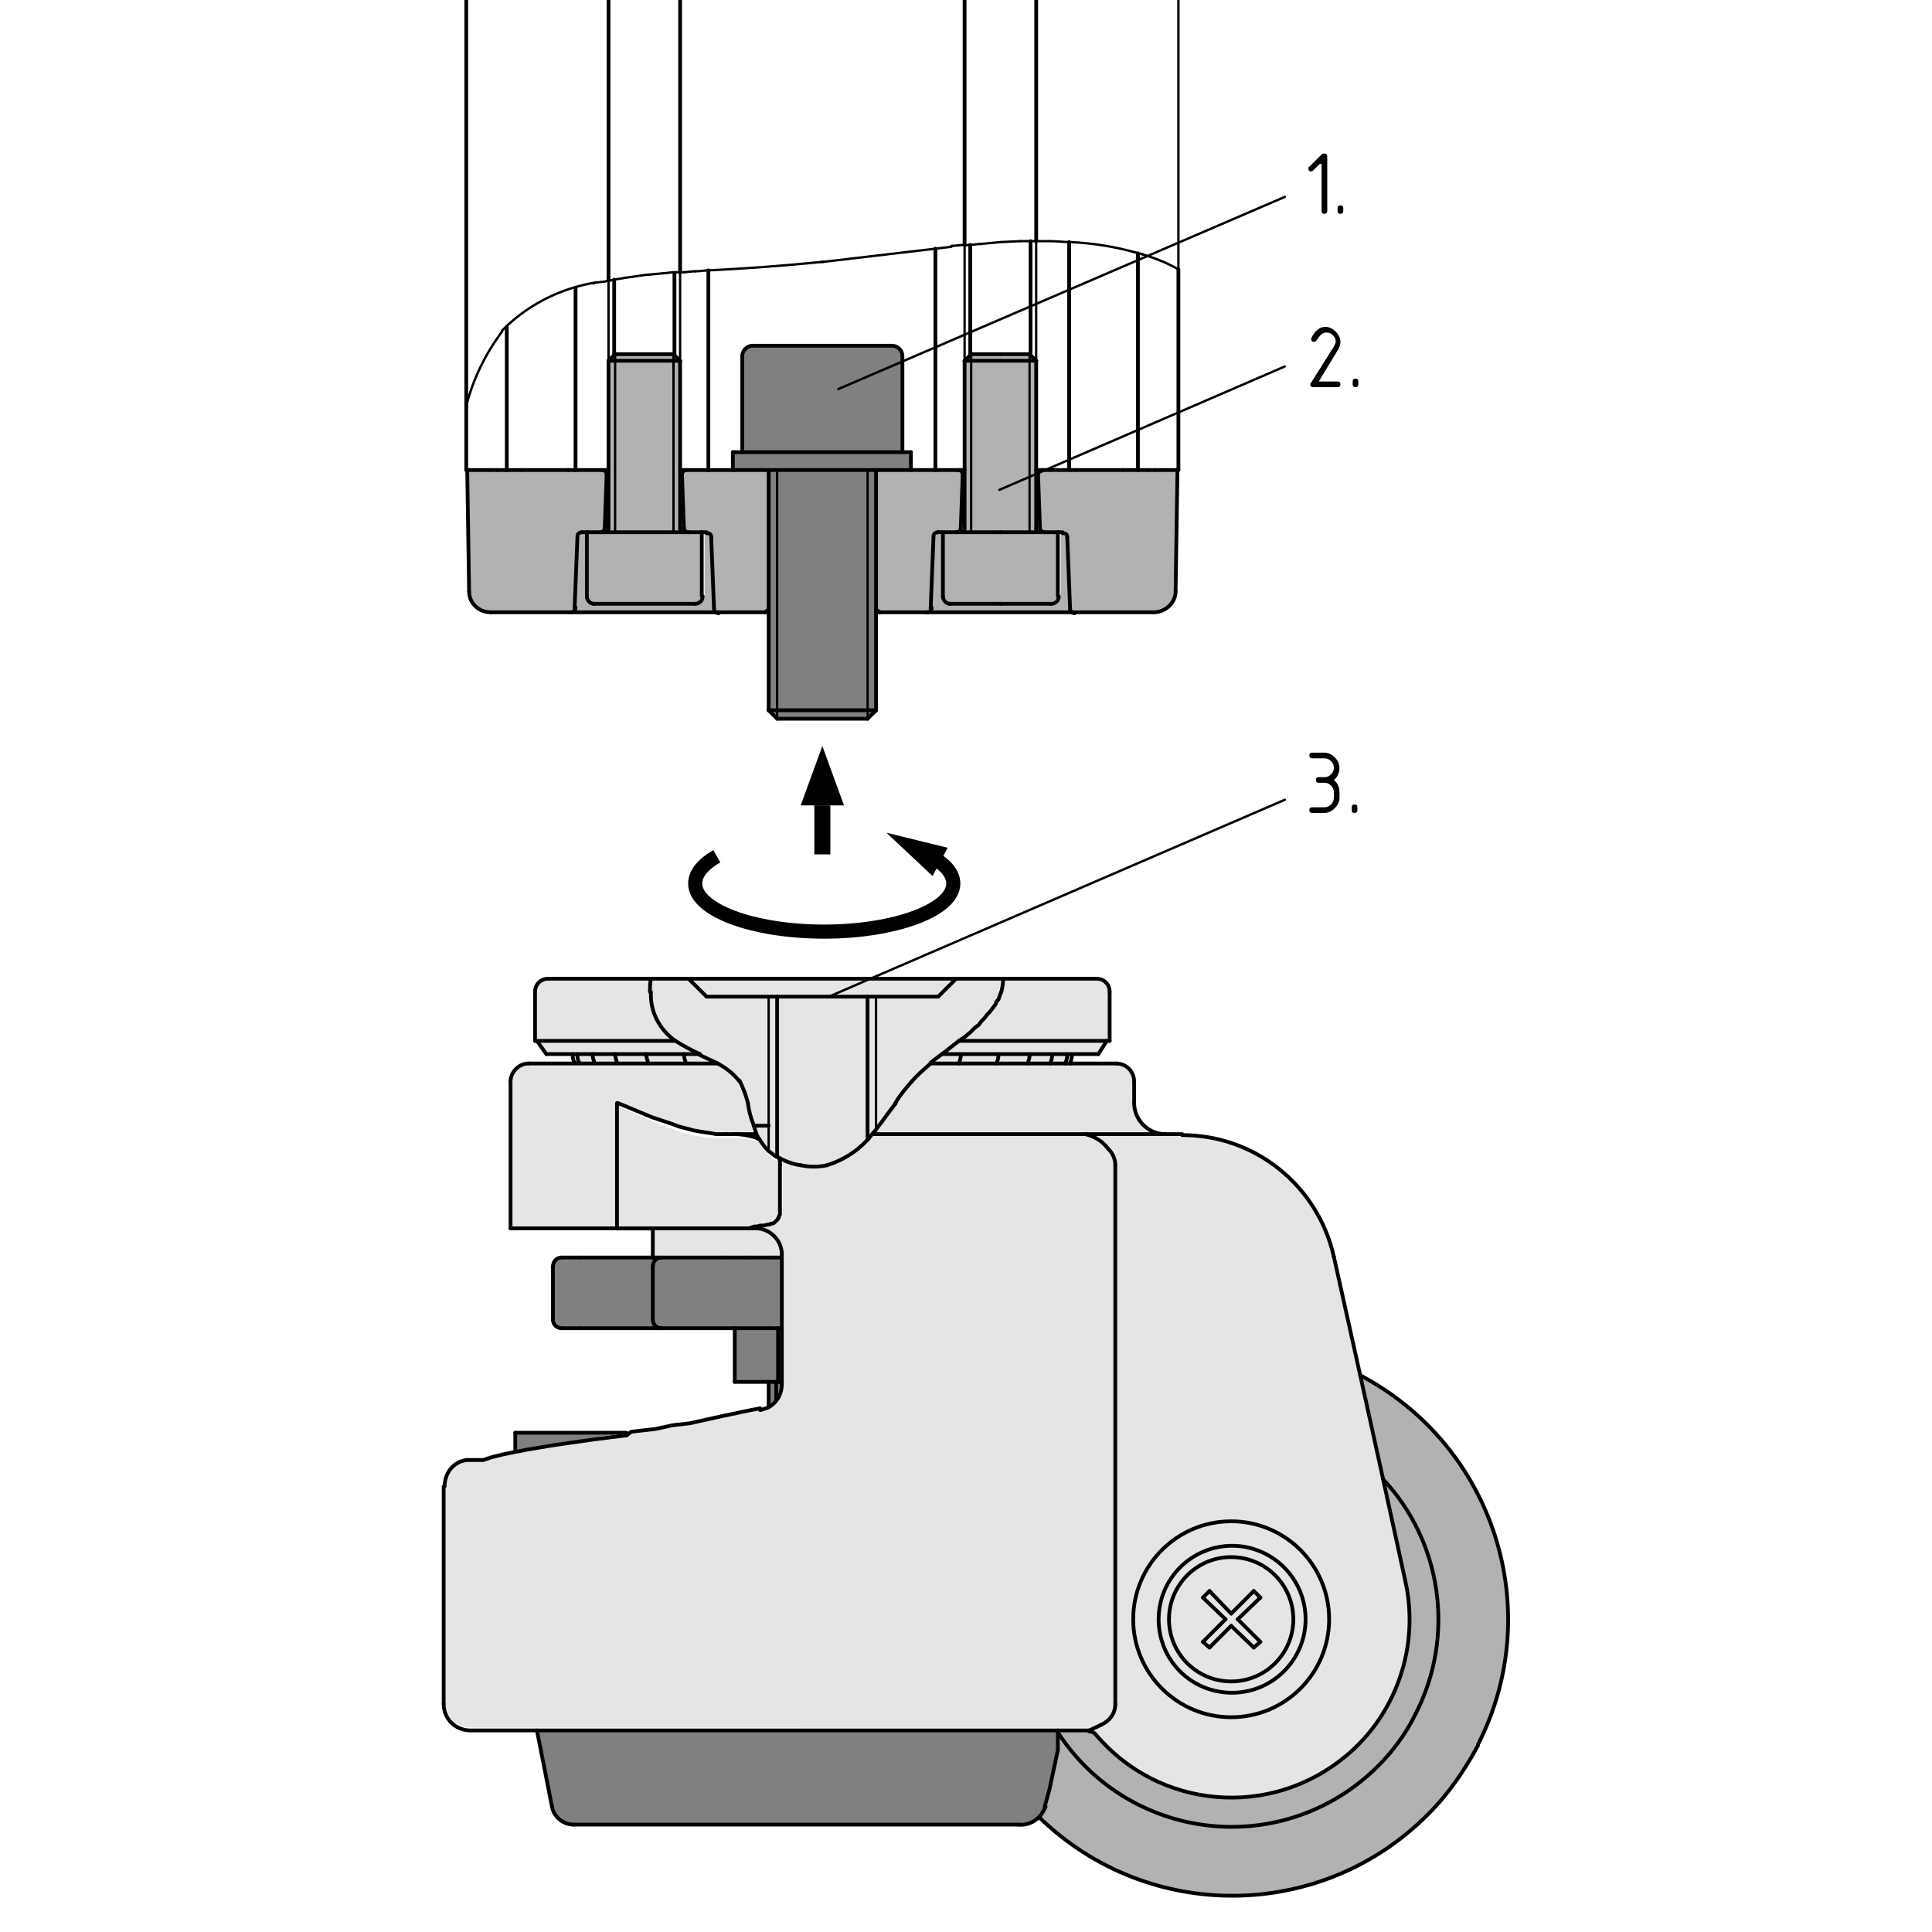 <?xml version="1.0" encoding="utf-8"?>
<!-- Generator: Adobe Illustrator 21.1.0, SVG Export Plug-In . SVG Version: 6.00 Build 0)  -->
<svg version="1.1" xmlns="http://www.w3.org/2000/svg" xmlns:xlink="http://www.w3.org/1999/xlink" x="0px" y="0px"
	 viewBox="0 0 205.1 205.1" style="enable-background:new 0 0 205.1 205.1;" xml:space="preserve">
<style type="text/css">
	.st0{fill:#B2B2B2;}
	.st1{fill:#808080;}
	.st2{fill:none;stroke:#000000;stroke-width:0.25;stroke-linecap:round;stroke-linejoin:round;stroke-miterlimit:10;}
	.st3{fill:none;stroke:#000000;stroke-width:0.4;stroke-linecap:round;stroke-linejoin:round;stroke-miterlimit:10;}
	.st4{fill:#E5E5E5;}
	.st5{display:none;}
	
		.st6{display:inline;fill-rule:evenodd;clip-rule:evenodd;fill:url(#SVGID_1_);stroke:#000000;stroke-width:0.4;stroke-linecap:round;stroke-miterlimit:10;}
	
		.st7{display:inline;fill-rule:evenodd;clip-rule:evenodd;fill:url(#SVGID_2_);stroke:#000000;stroke-width:0.4;stroke-linecap:round;stroke-miterlimit:10;}
	
		.st8{display:inline;fill-rule:evenodd;clip-rule:evenodd;fill:url(#SVGID_3_);stroke:#000000;stroke-width:0.4;stroke-linecap:round;stroke-miterlimit:10;}
	
		.st9{display:inline;fill-rule:evenodd;clip-rule:evenodd;fill:#FFFFFF;stroke:#000000;stroke-width:0.4;stroke-linecap:round;stroke-miterlimit:10;}
	.st10{fill:none;stroke:#000000;stroke-width:1.5;stroke-linejoin:round;}
	.st11{fill:none;stroke:#000000;stroke-width:1.7;}
</style>
<g id="_x30_">
	<g id="dünnen_Linien">
	</g>
	<g id="LINE_253_">
		<g id="XMLID_2_">
			<g>
				<path class="st0" d="M125,49.9l-0.2,12.9c0,1.2-1,2.2-2.3,2.2H114c-0.3,0-0.5-0.2-0.5-0.5l-0.3-7.6c0-0.3-0.2-0.4-0.5-0.4h-0.5
					h-1.4c-0.3,0-0.5-0.2-0.5-0.5l-0.2-5.7v0c0-0.3,0.2-0.5,0.5-0.5h2.3h0.5h0.8h4.9h1.7h0.9h0.8H125z"/>
				<path class="st0" d="M114,65H98.4c0.3,0,0.5-0.2,0.5-0.5l0.3-7.6c0-0.3,0.2-0.4,0.5-0.4h0.5v6.8c0,0.4,0.3,0.8,0.8,0.8h5.4h5.4
					c0.4,0,0.8-0.3,0.8-0.8v-6.8h0.5c0.3,0,0.5,0.2,0.5,0.4l0.3,7.6C113.6,64.8,113.8,65,114,65z"/>
				<path class="st0" d="M112.3,56.5v6.8c0,0.4-0.3,0.8-0.8,0.8h-5.4h-5.4c-0.4,0-0.8-0.3-0.8-0.8v-6.8h1.4h0.5h1h3.1h3.1h1h0.5
					H112.3z"/>
				<path class="st0" d="M110.4,56.5h-1V38.3h0.7v11.6v6.2C110,56.3,110.1,56.5,110.4,56.5z"/>
				<polygon class="st0" points="110,38.3 109.3,38.3 109.3,37.6 109.4,37.7 109.4,37.7 109.9,38.2 				"/>
				<polygon class="st0" points="109.3,38.3 109.3,56.5 106.2,56.5 103.1,56.5 103.1,56.5 103.1,38.3 106.2,38.3 				"/>
				<polygon class="st0" points="109.3,37.6 109.3,38.3 106.2,38.3 103.1,38.3 103.1,37.6 106.2,37.6 				"/>
				<path class="st0" d="M103.1,56.5L103.1,56.5l-1,0.1c0.2,0,0.4-0.2,0.4-0.4v-6.2V38.3h0.7V56.5z"/>
				<polygon class="st0" points="103.1,37.6 103.1,38.3 102.4,38.3 103,37.7 103,37.7 				"/>
				<path class="st0" d="M102.2,50.4L102,56c0,0.3-0.2,0.5-0.5,0.5h-1.4h-0.5c-0.3,0-0.5,0.2-0.5,0.4l-0.3,7.6
					c0,0.3-0.2,0.5-0.5,0.5h-4.9L93,64.7V49.9h3.8h2.6h2.3h0C102,49.9,102.2,50.1,102.2,50.4z"/>
				<polygon class="st1" points="96.7,48 96.7,49.9 93,49.9 92.1,49.9 82.5,49.9 81.6,49.9 77.9,49.9 77.8,49.9 77.8,48 77.9,48 
					78.8,48 95.8,48 				"/>
				<path class="st1" d="M95.8,37.8V48h-17V37.8c0-0.6,0.5-1.1,1.1-1.1h14.7C95.3,36.7,95.8,37.2,95.8,37.8z"/>
				<polygon class="st1" points="93,65 93,75.4 92.1,75.4 92.1,49.9 93,49.9 93,64.7 				"/>
				<polygon class="st1" points="93,75.4 92.1,76.3 92.1,75.4 				"/>
				<rect x="82.5" y="75.4" class="st1" width="9.5" height="0.9"/>
				<rect x="82.5" y="49.9" class="st1" width="9.5" height="25.5"/>
				<polygon class="st1" points="82.5,75.4 82.5,76.3 81.6,75.4 				"/>
				<polygon class="st1" points="82.5,49.9 82.5,75.4 81.6,75.4 81.6,65 81.6,64.7 81.6,49.9 				"/>
				<path class="st0" d="M81.6,49.9v14.8L81.2,65h-4.9c-0.3,0-0.5-0.2-0.5-0.5L75.5,57c0-0.3-0.2-0.4-0.5-0.4h-0.5h-1.4
					c-0.3,0-0.5-0.2-0.5-0.5l-0.2-5.7v0c0-0.3,0.2-0.5,0.5-0.5h2.3h2.6h0H81.6z"/>
				<path class="st0" d="M76.2,65H60.6c0.3,0,0.5-0.2,0.5-0.5l0.3-7.6c0-0.3,0.2-0.4,0.5-0.4h0.5v6.8c0,0.4,0.3,0.8,0.8,0.8h10.8
					c0.4,0,0.8-0.3,0.8-0.8v-6.8H75c0.3,0,0.5,0.2,0.5,0.4l0.3,7.6C75.8,64.8,76,65,76.2,65z"/>
				<path class="st0" d="M74.5,56.5v6.8c0,0.4-0.3,0.8-0.8,0.8H63c-0.4,0-0.8-0.3-0.8-0.8v-6.8h1.4h0.5h1h6.3h1h0.6H74.5z"/>
				<path class="st0" d="M72.6,56.5h-1v-0.1V38.3h0.7v11.6v6.2C72.2,56.3,72.3,56.5,72.6,56.5z"/>
				<polygon class="st0" points="72.2,38.3 71.5,38.3 71.5,37.6 71.6,37.7 				"/>
				<polygon class="st0" points="71.5,56.5 71.5,56.5 65.3,56.5 65.3,56.5 65.3,38.3 71.5,38.3 				"/>
				<rect x="65.3" y="37.6" class="st0" width="6.3" height="0.6"/>
				<path class="st0" d="M65.3,56.5L65.3,56.5l-1,0.1c0.2,0,0.4-0.2,0.4-0.4v-6.2V38.3h0.7V56.5z"/>
				<polygon class="st0" points="65.3,37.6 65.3,38.3 64.6,38.3 64.7,38.2 65.2,37.7 				"/>
				<path class="st0" d="M63.9,49.9c0.3,0,0.5,0.2,0.5,0.5L64.2,56c0,0.3-0.2,0.5-0.5,0.5h-1.4h-0.5c-0.3,0-0.5,0.2-0.5,0.4L61,64.6
					c0,0.3-0.2,0.5-0.5,0.5h-8.5c-1.2,0-2.2-1-2.3-2.2l-0.2-12.9H52h0.8h1h1.6h4.9h0.8h0.5H63.9L63.9,49.9z"/>
			</g>
			<g>
				<polyline class="st2" points="82.5,76.3 82.5,75.4 82.5,49.9 				"/>
				<polyline class="st2" points="92.1,76.3 92.1,75.4 92.1,49.9 				"/>
				<path class="st3" d="M73.8,64.1c0.4,0,0.8-0.3,0.8-0.8"/>
				<path class="st3" d="M62.3,63.3c0,0.4,0.3,0.8,0.8,0.8"/>
				<line class="st3" x1="74.5" y1="63.3" x2="74.5" y2="56.5"/>
				<line class="st3" x1="62.3" y1="56.5" x2="62.3" y2="63.3"/>
				<path class="st3" d="M64.2,56.5c0.2,0,0.4-0.2,0.4-0.4"/>
				<path class="st3" d="M72.2,56.1c0,0.2,0.2,0.4,0.4,0.4"/>
				<polyline class="st3" points="72.2,38.3 71.6,37.7 71.5,37.6 				"/>
				<polyline class="st3" points="65.3,37.6 65.2,37.7 64.7,38.2 64.6,38.3 				"/>
				<polyline class="st3" points="72.2,56.1 72.2,49.9 72.2,38.3 				"/>
				<polyline class="st3" points="64.6,38.3 64.6,49.9 64.6,56.1 				"/>
				<line class="st3" x1="112.3" y1="63.3" x2="112.3" y2="56.5"/>
				<line class="st3" x1="100.1" y1="56.5" x2="100.1" y2="63.3"/>
				<path class="st3" d="M111.6,64.1c0.4,0,0.8-0.3,0.8-0.8"/>
				<path class="st3" d="M100.1,63.3c0,0.4,0.3,0.8,0.8,0.8"/>
				<path class="st3" d="M102,56.5c0.2,0,0.4-0.2,0.4-0.4"/>
				<path class="st3" d="M110,56.1c0,0.2,0.2,0.4,0.4,0.4"/>
				<polyline class="st3" points="110,56.1 110,49.9 110,38.3 				"/>
				<polyline class="st3" points="102.4,38.3 102.4,49.9 102.4,56.1 				"/>
				<line class="st3" x1="109.4" y1="37.7" x2="109.3" y2="37.6"/>
				<polyline class="st3" points="110,38.3 109.9,38.2 109.4,37.7 				"/>
				<line class="st3" x1="103" y1="37.7" x2="102.4" y2="38.3"/>
				<line class="st3" x1="103.1" y1="37.6" x2="103" y2="37.7"/>
				<line class="st3" x1="96.7" y1="49.9" x2="96.7" y2="48"/>
				<line class="st3" x1="77.8" y1="48" x2="77.8" y2="49.9"/>
				<line class="st3" x1="78.8" y1="37.8" x2="78.8" y2="48"/>
				<line class="st3" x1="95.8" y1="48" x2="95.8" y2="37.8"/>
				<path class="st3" d="M79.9,36.7c-0.6,0-1.1,0.5-1.1,1.1"/>
				<path class="st3" d="M95.8,37.8c0-0.6-0.5-1.1-1.1-1.1"/>
				<polyline class="st3" points="81.6,49.9 81.6,64.7 81.6,65 81.6,75.4 				"/>
				<polyline class="st3" points="93,75.4 93,65 93,64.7 93,49.9 				"/>
				<line class="st3" x1="81.6" y1="75.4" x2="82.5" y2="76.3"/>
				<line class="st3" x1="92.1" y1="76.3" x2="93" y2="75.4"/>
				<path class="st3" d="M75.8,64.6c0,0.3,0.2,0.5,0.5,0.5"/>
				<line class="st3" x1="76.2" y1="65" x2="60.6" y2="65"/>
				<path class="st3" d="M60.6,65c0.3,0,0.5-0.2,0.5-0.5"/>
				<line class="st3" x1="61.3" y1="57" x2="61" y2="64.6"/>
				<line class="st3" x1="60.6" y1="65" x2="52.1" y2="65"/>
				<line class="st3" x1="49.8" y1="62.8" x2="49.6" y2="49.9"/>
				<line class="st3" x1="52" y1="49.9" x2="49.6" y2="49.9"/>
				<path class="st3" d="M64.4,50.4c0-0.3-0.2-0.5-0.5-0.5"/>
				<line class="st3" x1="64.4" y1="50.4" x2="64.2" y2="56"/>
				<path class="st3" d="M63.7,56.5c0.3,0,0.5-0.2,0.5-0.5"/>
				<line class="st3" x1="62.3" y1="56.5" x2="61.8" y2="56.5"/>
				<path class="st3" d="M61.8,56.5c-0.3,0-0.5,0.2-0.5,0.4"/>
				<path class="st3" d="M49.8,62.8c0,1.2,1,2.2,2.3,2.2"/>
				<path class="st3" d="M113.3,57c0-0.3-0.2-0.4-0.5-0.4"/>
				<path class="st3" d="M99.6,56.5c-0.3,0-0.5,0.2-0.5,0.4"/>
				<path class="st3" d="M110.4,56c0,0.3,0.2,0.5,0.5,0.5"/>
				<path class="st3" d="M101.5,56.5c0.3,0,0.5-0.2,0.5-0.5"/>
				<line class="st3" x1="102.2" y1="50.4" x2="102" y2="56"/>
				<line class="st3" x1="110.4" y1="56" x2="110.2" y2="50.4"/>
				<path class="st3" d="M110.7,49.9c-0.3,0-0.5,0.2-0.5,0.5v0"/>
				<path class="st3" d="M102.2,50.4c0-0.3-0.2-0.5-0.5-0.5"/>
				<path class="st3" d="M113.6,64.6c0,0.3,0.2,0.5,0.5,0.5"/>
				<path class="st3" d="M98.4,65c0.3,0,0.5-0.2,0.5-0.5"/>
				<line class="st3" x1="114" y1="65" x2="98.4" y2="65"/>
				<line class="st3" x1="100.1" y1="56.5" x2="99.6" y2="56.5"/>
				<line class="st3" x1="99.1" y1="57" x2="98.8" y2="64.6"/>
				<line class="st3" x1="93" y1="64.7" x2="93.4" y2="65"/>
				<line class="st3" x1="99.3" y1="49.9" x2="96.7" y2="49.9"/>
				<line class="st3" x1="98.4" y1="65" x2="93.4" y2="65"/>
				<line class="st3" x1="112.8" y1="56.5" x2="112.3" y2="56.5"/>
				<line class="st3" x1="113.6" y1="64.6" x2="113.3" y2="57"/>
				<line class="st3" x1="125" y1="49.9" x2="122.6" y2="49.9"/>
				<line class="st3" x1="125" y1="49.9" x2="124.8" y2="62.8"/>
				<line class="st3" x1="122.5" y1="65" x2="114" y2="65"/>
				<path class="st3" d="M122.5,65c1.2,0,2.3-1,2.3-2.2"/>
				<path class="st3" d="M72.9,49.9c-0.3,0-0.5,0.2-0.5,0.5v0"/>
				<line class="st3" x1="81.2" y1="65" x2="81.6" y2="64.7"/>
				<line class="st3" x1="81.2" y1="65" x2="81.6" y2="65"/>
				<line class="st3" x1="93" y1="65" x2="93.4" y2="65"/>
				<path class="st3" d="M75.5,57c0-0.3-0.2-0.4-0.5-0.4"/>
				<line class="st3" x1="75" y1="56.5" x2="74.5" y2="56.5"/>
				<path class="st3" d="M72.6,56c0,0.3,0.2,0.5,0.5,0.5"/>
				<line class="st3" x1="72.6" y1="56" x2="72.4" y2="50.4"/>
				<line class="st3" x1="75.8" y1="64.6" x2="75.5" y2="57"/>
				<line class="st3" x1="77.8" y1="49.9" x2="75.2" y2="49.9"/>
				<line class="st3" x1="81.2" y1="65" x2="76.2" y2="65"/>
				<line class="st3" x1="121.3" y1="-90.1" x2="111.4" y2="-90.1"/>
				<path class="st2" d="M121.3,27c-0.1,0-0.3-0.1-0.4-0.1c-2.4-0.7-4.9-1.1-7.3-1.2c-0.7,0-1.4-0.1-2.1-0.1"/>
				<line class="st3" x1="53.3" y1="-90.1" x2="63.2" y2="-90.1"/>
				<path class="st2" d="M63.2,30c-0.7,0.1-1.5,0.3-2.2,0.5c-2.7,0.8-5.2,2.2-7.3,4.2c-0.1,0.1-0.3,0.3-0.4,0.4"/>
				<line class="st3" x1="73.6" y1="-90.1" x2="87.2" y2="-90.1"/>
				<path class="st2" d="M73.8,28.8c0.5,0,1-0.1,1.5-0.1c4-0.2,8-0.5,12-0.9"/>
				<line class="st3" x1="101" y1="-90.1" x2="87.4" y2="-90.1"/>
				<polyline class="st2" points="87.4,27.8 90.8,27.4 94.2,27 97.6,26.6 99.3,26.4 101,26.2 				"/>
				<line class="st3" x1="121.3" y1="-90.1" x2="125.1" y2="-90.1"/>
				<line class="st2" x1="125.1" y1="28.6" x2="125.1" y2="-90.1"/>
				<path class="st2" d="M125.1,28.6c-1.2-0.7-2.5-1.2-3.8-1.6"/>
				<line class="st3" x1="49.5" y1="43.1" x2="49.5" y2="-90.1"/>
				<line class="st3" x1="49.5" y1="-90.1" x2="53.3" y2="-90.1"/>
				<path class="st2" d="M53.3,35.2c-1.8,2.4-3.1,5.1-3.8,7.9"/>
				<line class="st3" x1="121.3" y1="-90.1" x2="121.3" y2="-90.1"/>
				<line class="st2" x1="121.3" y1="27" x2="121.3" y2="27"/>
				<line class="st3" x1="53.3" y1="-90.1" x2="53.3" y2="-90.1"/>
				<line class="st2" x1="53.3" y1="35.2" x2="53.3" y2="35.2"/>
				<line class="st3" x1="87.2" y1="-90.1" x2="87.4" y2="-90.1"/>
				<line class="st2" x1="87.4" y1="27.8" x2="87.2" y2="27.8"/>
				<line class="st3" x1="64.6" y1="29.8" x2="64.6" y2="-90.1"/>
				<line class="st3" x1="63.2" y1="-90.1" x2="64.6" y2="-90.1"/>
				<path class="st2" d="M64.6,29.8c-0.2,0-0.3,0.1-0.5,0.1"/>
				<line class="st3" x1="110" y1="25.6" x2="110" y2="-90.1"/>
				<line class="st3" x1="111.4" y1="-90.1" x2="110" y2="-90.1"/>
				<path class="st2" d="M111.4,25.6c-0.5,0-0.9,0-1.4,0"/>
				<line class="st3" x1="102.4" y1="26" x2="102.4" y2="-90.1"/>
				<line class="st3" x1="102.4" y1="-90.1" x2="101" y2="-90.1"/>
				<path class="st2" d="M102.4,26c-0.5,0-0.9,0.1-1.4,0.1"/>
				<line class="st3" x1="72.2" y1="28.9" x2="72.2" y2="-90.1"/>
				<line class="st3" x1="72.2" y1="-90.1" x2="73.6" y2="-90.1"/>
				<path class="st2" d="M72.7,28.9c-0.2,0-0.4,0-0.6,0"/>
				<polyline class="st2" points="73.8,28.8 73.6,28.8 72.7,28.9 				"/>
				<polyline class="st2" points="64.1,29.9 63.2,30 63,30.1 				"/>
				<line class="st3" x1="64.6" y1="-90.1" x2="66.3" y2="-90.1"/>
				<path class="st2" d="M66.3,29.5c-0.4,0.1-0.8,0.1-1.1,0.2c-0.2,0-0.4,0.1-0.6,0.1c0,0,0,0-0.1,0"/>
				<line class="st2" x1="64.1" y1="29.9" x2="64.1" y2="29.9"/>
				<line class="st3" x1="104.1" y1="-90.1" x2="102.4" y2="-90.1"/>
				<path class="st2" d="M104.1,25.9c-0.4,0-0.8,0.1-1.1,0.1c-0.2,0-0.4,0-0.6,0.1"/>
				<line class="st3" x1="70.5" y1="-90.1" x2="72.2" y2="-90.1"/>
				<path class="st2" d="M72.2,28.9c-0.2,0-0.4,0-0.6,0c-0.4,0-0.8,0.1-1.1,0.1"/>
				<line class="st3" x1="110" y1="-90.1" x2="108.3" y2="-90.1"/>
				<path class="st2" d="M110,25.6c-0.2,0-0.4,0-0.6,0c-0.4,0-0.8,0-1.1,0"/>
				<line class="st3" x1="66.3" y1="-90.1" x2="70.5" y2="-90.1"/>
				<polyline class="st2" points="70.5,29 68.4,29.2 66.3,29.5 				"/>
				<line class="st3" x1="108.3" y1="-90.1" x2="104.1" y2="-90.1"/>
				<polyline class="st2" points="104.1,25.9 106.2,25.7 108.3,25.6 				"/>
				<polyline class="st3" points="109.4,37.7 109.4,37.7 109.4,25.6 				"/>
				<polyline class="st3" points="103,26 103,37.7 103,37.7 				"/>
				<line class="st3" x1="71.6" y1="37.7" x2="71.6" y2="29"/>
				<line class="st3" x1="65.2" y1="29.7" x2="65.2" y2="37.7"/>
				<polyline class="st3" points="102.4,49.9 101.7,49.9 101.7,49.9 99.3,49.9 				"/>
				<polyline class="st3" points="99.3,49.9 99.3,26.4 99.3,26.4 				"/>
				<polyline class="st3" points="113.5,49.9 113,49.9 110.7,49.9 110,49.9 				"/>
				<line class="st3" x1="113.5" y1="49.9" x2="113.5" y2="25.7"/>
				<polyline class="st3" points="64.6,49.9 63.9,49.9 63.9,49.9 61.6,49.9 61.1,49.9 				"/>
				<line class="st3" x1="61.1" y1="49.9" x2="61.1" y2="30.6"/>
				<polyline class="st3" points="75.2,49.9 72.9,49.9 72.2,49.9 				"/>
				<polyline class="st3" points="75.2,28.7 75.2,28.7 75.2,49.9 				"/>
				<line class="st3" x1="61.1" y1="49.9" x2="60.3" y2="49.9"/>
				<line class="st3" x1="113.5" y1="49.9" x2="114.3" y2="49.9"/>
				<line class="st3" x1="52.8" y1="49.9" x2="52" y2="49.9"/>
				<line class="st3" x1="120.8" y1="49.9" x2="120.8" y2="26.9"/>
				<line class="st3" x1="120.8" y1="49.9" x2="121.8" y2="49.9"/>
				<line class="st3" x1="121.8" y1="49.9" x2="122.6" y2="49.9"/>
				<polyline class="st3" points="53.8,49.9 53.8,34.7 53.8,34.7 				"/>
				<line class="st3" x1="53.8" y1="49.9" x2="52.8" y2="49.9"/>
				<line class="st3" x1="60.3" y1="49.9" x2="55.4" y2="49.9"/>
				<line class="st3" x1="114.3" y1="49.9" x2="119.2" y2="49.9"/>
				<line class="st3" x1="49.6" y1="49.9" x2="49.5" y2="49.9"/>
				<line class="st3" x1="125" y1="49.9" x2="125.1" y2="49.9"/>
				<line class="st3" x1="55.4" y1="49.9" x2="53.8" y2="49.9"/>
				<line class="st3" x1="119.2" y1="49.9" x2="120.8" y2="49.9"/>
				<line class="st3" x1="125.1" y1="49.9" x2="125.1" y2="28.6"/>
				<line class="st3" x1="49.5" y1="49.9" x2="49.5" y2="43.1"/>
				<line class="st3" x1="73.8" y1="64.1" x2="63" y2="64.1"/>
				<polyline class="st3" points="74.5,56.5 73.1,56.5 72.6,56.5 71.5,56.5 65.3,56.5 64.2,56.5 63.7,56.5 62.3,56.5 				"/>
				<line class="st3" x1="71.5" y1="37.6" x2="65.3" y2="37.6"/>
				<polyline class="st3" points="72.2,38.3 71.5,38.3 65.3,38.3 64.6,38.3 				"/>
				<polyline class="st3" points="106.2,56.5 103.1,56.5 102,56.5 101.5,56.5 100.1,56.5 				"/>
				<polyline class="st3" points="112.3,56.5 110.9,56.5 110.4,56.5 109.3,56.5 106.2,56.5 				"/>
				<line class="st3" x1="106.2" y1="64.1" x2="100.8" y2="64.1"/>
				<line class="st3" x1="111.6" y1="64.1" x2="106.2" y2="64.1"/>
				<polyline class="st3" points="106.2,38.3 103.1,38.3 102.4,38.3 				"/>
				<polyline class="st3" points="110,38.3 109.3,38.3 106.2,38.3 				"/>
				<line class="st3" x1="106.2" y1="37.6" x2="103.1" y2="37.6"/>
				<line class="st3" x1="109.3" y1="37.6" x2="106.2" y2="37.6"/>
				<line class="st3" x1="77.9" y1="49.9" x2="77.8" y2="49.9"/>
				<polyline class="st3" points="96.7,49.9 93,49.9 92.1,49.9 82.5,49.9 81.6,49.9 77.9,49.9 				"/>
				<line class="st3" x1="77.9" y1="48" x2="77.8" y2="48"/>
				<polyline class="st3" points="96.7,48 95.8,48 78.8,48 77.9,48 				"/>
				<line class="st3" x1="79.9" y1="36.7" x2="94.7" y2="36.7"/>
				<polyline class="st3" points="81.6,75.4 82.5,75.4 92.1,75.4 93,75.4 				"/>
				<line class="st3" x1="82.5" y1="76.3" x2="92.1" y2="76.3"/>
				<polyline class="st2" points="65.3,37.6 65.3,38.3 65.3,56.5 				"/>
				<polyline class="st2" points="71.5,37.6 71.5,38.3 71.5,56.5 				"/>
				<polyline class="st2" points="103.1,37.6 103.1,38.3 103.1,56.5 				"/>
				<polyline class="st2" points="109.3,37.6 109.3,38.3 109.3,56.5 				"/>
				<line class="st2" x1="102.4" y1="26.1" x2="102.4" y2="38.3"/>
				<line class="st2" x1="110" y1="25.7" x2="110" y2="38.1"/>
				<line class="st2" x1="64.6" y1="29.8" x2="64.6" y2="38.1"/>
				<polyline class="st2" points="72.2,28.9 72.2,28.9 72.2,38 				"/>
			</g>
		</g>
	</g>
	<g id="LINE_95_">
		<g id="XMLID_1_">
			<g>
				<path class="st0" d="M144.4,146c14.2,7.5,19.7,24.9,12.5,39.2c-1.4,2.6-3.1,5.1-5.2,7.2c-11.3,11.6-29.9,11.8-41.4,0.4
					c0.3-0.3,0.5-0.7,0.7-1.1l0.4-1.8l1-4.1v-1.9c6.6,10.2,20.2,13.1,30.4,6.4c3.2-2.1,5.9-5,7.6-8.5c4.2-8.2,2.8-18.2-3.5-24.9l0,0
					L144.4,146z"/>
				<path class="st0" d="M146.8,156.9c6.3,6.8,7.7,16.7,3.5,24.9c-1.8,3.4-4.4,6.4-7.6,8.5c-10.2,6.6-23.8,3.7-30.4-6.4v-0.2h3.2
					c0,0,0,0,0,0c0.3,0,0.5,0.1,0.7,0.3c6.7,8,18.6,9,26.6,2.3c5.4-4.5,7.8-11.7,6.3-18.5L146.8,156.9z"/>
				<path class="st4" d="M149.2,167.9c1.5,6.9-0.9,14-6.3,18.5c-8,6.7-19.9,5.7-26.6-2.3c-0.2-0.2-0.4-0.3-0.7-0.3
					c0.5-0.2,0.9-0.4,1.3-0.6c0.9-0.4,1.5-1.2,1.5-2.2v-57.2c0-0.7-0.3-1.3-0.8-1.8c-0.6-0.8-1.5-1.3-2.4-1.5h8.5h1.9
					c7.7,0,14.4,5.4,16.1,12.9l2.8,12.7l2.4,10.9l0,0L149.2,167.9z M141.1,171.9c0-5.7-4.7-10.4-10.4-10.4
					c-5.7,0-10.4,4.6-10.4,10.4s4.7,10.4,10.4,10.4C136.5,182.3,141.1,177.7,141.1,171.9z"/>
				<path class="st4" d="M130.7,161.5c5.7,0,10.4,4.6,10.4,10.4s-4.7,10.4-10.4,10.4c-5.7,0-10.4-4.6-10.4-10.4
					S125,161.5,130.7,161.5z M138.5,171.9c0-4.3-3.5-7.8-7.8-7.8c-4.3,0-7.8,3.5-7.8,7.8c0,4.3,3.5,7.8,7.8,7.8
					C135.1,179.7,138.5,176.2,138.5,171.9z"/>
				<path class="st4" d="M130.7,164.1c4.3,0,7.8,3.5,7.8,7.8c0,4.3-3.5,7.8-7.8,7.8c-4.3,0-7.8-3.5-7.8-7.8
					C123,167.6,126.4,164.1,130.7,164.1z M137.4,171.9c0-3.7-3-6.6-6.6-6.6c-3.7,0-6.6,3-6.6,6.6c0,3.6,3,6.6,6.6,6.6
					C134.4,178.5,137.4,175.6,137.4,171.9z"/>
				<path class="st4" d="M130.7,165.3c3.6,0,6.6,3,6.6,6.6c0,3.6-3,6.6-6.6,6.6c-3.7,0-6.6-3-6.6-6.6
					C124.1,168.3,127.1,165.3,130.7,165.3z M131.4,171.9l2.3-2.3l-0.7-0.7l-2.3,2.3l-2.3-2.3l-0.7,0.7l2.3,2.3l-2.3,2.3l0.7,0.7
					l2.3-2.3l2.3,2.3l0.7-0.7L131.4,171.9z"/>
				<polygon class="st4" points="133.8,169.6 131.4,171.9 133.8,174.3 133.1,174.9 130.7,172.6 128.4,174.9 127.7,174.3 
					130.1,171.9 127.7,169.6 128.4,168.9 130.7,171.3 133.1,168.9 				"/>
				<path class="st4" d="M93,120c0.7-0.9,1.4-1.9,2.1-2.8c0.6-0.8,1.2-1.6,1.8-2.4c0.6-0.7,1.3-1.3,2-1.9h3h4h3.3h2.5h1.5h0.5h4.9
					c1,0,1.9,0.9,1.9,1.9v2.4c0,1.8,1.5,3.3,3.3,3.3h-8.5H92.6C92.7,120.3,92.8,120.1,93,120z"/>
				<path class="st4" d="M66.4,152.1L67,152l0.8-0.1l0.9-0.1l0.9-0.1l0.9-0.2l0.9-0.2l0.9-0.1l0.9-0.1l0.9-0.2l0.9-0.2l0.9-0.2
					l0.9-0.2l1-0.2l0.9-0.2l1-0.2l1-0.2c0.3-0.1,0.7-0.2,0.9-0.3c0.3-0.2,0.6-0.4,0.8-0.7c0.4-0.5,0.6-1.1,0.6-1.8v-0.2V141v-7.6
					v-0.3c0-1.6-1.3-2.8-2.8-2.8h-0.7l0.3-0.1l0.3-0.1l0.3-0.1l0.3,0l0.4,0l0.4-0.1l0.2,0l0.2-0.1l0.2-0.1l0.2-0.1l0.1-0.1l0.1-0.1
					l0.1-0.1l0.1-0.1l0.1-0.1l0.1-0.1l0-0.1l0.1-0.1l0.1-0.2l0-0.2l0-0.2v-0.2v-4.6c0-0.3,0-0.6-0.1-0.8c0.7,0.4,1.5,0.7,2.3,0.8
					c0.9,0.2,1.9,0.2,2.8,0c1.6-0.5,3.1-1.4,4.3-2.7c0.2-0.2,0.3-0.4,0.5-0.6h22.6c1,0.2,1.9,0.7,2.4,1.5c0.5,0.5,0.8,1.1,0.8,1.8
					v57.2c-0.1,1-0.7,1.8-1.5,2.2c-0.4,0.3-0.8,0.5-1.3,0.6c0,0,0,0,0,0h-3.2H57h-7c-1.6,0-2.8-1.3-2.8-2.8v-23.1
					c0-1.4,1-2.6,2.3-2.8c0,0,0,0,0,0l0.1,0l0.1,0l0.1,0l0.1,0l0.2,0l0.2,0l0.2,0l0.2,0l0.3,0l0.3,0l0.3-0.1l0.3-0.1l0.3-0.1
					l0.4-0.1l0.4-0.1l0.4-0.1l0.5-0.1l0.5-0.1l0.4-0.1l0.1,0l0.5-0.1l0.5-0.1l0.6-0.1l0.6-0.1l0.6-0.1l0.6-0.1l0.6-0.1l0.7-0.1
					l0.7-0.1l0.7-0.1l0.7-0.1l0.7-0.1l0.7-0.1l0.8-0.1l0.8-0.1l0.8-0.1l0.8-0.1L66.4,152.1z"/>
				<path class="st4" d="M117.8,105.3v5.2h-0.2h-15.7l0.6-0.5l0.6-0.5l0.6-0.5l0.3-0.3l0.3-0.3l0.3-0.3l0.3-0.4l0.3-0.4l0.3-0.4
					l0.3-0.4l0.2-0.3l0.1-0.3l0.1-0.3l0.1-0.2l0.1-0.2c0.1-0.4,0.2-0.9,0.2-1.4h9.9C117.1,103.9,117.8,104.5,117.8,105.3z"/>
				<polygon class="st4" points="117.5,110.5 116.6,111.9 113.7,111.9 113.2,111.9 111.7,111.9 109.2,111.9 105.9,111.9 
					101.9,111.9 100,111.9 100.4,111.6 100.9,111.2 101.8,110.5 				"/>
				<path class="st4" d="M113.2,111.9h0.5c0,0.3,0,0.6-0.2,0.9h-0.5C113.2,112.6,113.2,112.3,113.2,111.9z"/>
				<path class="st4" d="M111.7,111.9h1.5c0,0.3-0.1,0.6-0.2,0.9h-1.5C111.6,112.6,111.7,112.3,111.7,111.9z"/>
				<path class="st1" d="M112.3,183.9v1.9l-1,4.1l-0.4,1.8c-0.1,0.4-0.4,0.8-0.7,1.1c-0.6,0.6-1.4,0.9-2.2,0.8H60.9
					c-1.1,0-2.1-0.8-2.3-1.9l-1.6-8h55.3V183.9z"/>
				<path class="st4" d="M109.2,111.9h2.5c0,0.3-0.1,0.6-0.2,0.9h-2.5C109.2,112.6,109.2,112.3,109.2,111.9z"/>
				<path class="st4" d="M105.9,111.9h3.3c0,0.3-0.1,0.6-0.2,0.9h-3.3C105.9,112.6,105.9,112.3,105.9,111.9z"/>
				<path class="st4" d="M106.5,103.9c0,0.5-0.1,1-0.2,1.4l-0.1,0.2l-0.1,0.2l-0.1,0.3l-0.1,0.3l-0.2,0.3l-0.3,0.4l-0.3,0.4
					l-0.3,0.4l-0.3,0.4l-0.3,0.3l-0.3,0.3l-0.3,0.3l-0.6,0.5l-0.6,0.5l-0.6,0.5l-0.9,0.7l-0.5,0.4l-0.5,0.3
					c-0.4,0.3-0.8,0.6-1.2,0.9c-0.7,0.6-1.4,1.2-2,1.9c-0.7,0.8-1.3,1.5-1.8,2.4c-0.7,1-1.3,1.9-2.1,2.8v-14.2h6.6l1.9-1.9H106.5z"
					/>
				<path class="st4" d="M101.9,111.9h4c0,0.3-0.1,0.6-0.2,0.9h-4C101.9,112.6,101.9,112.3,101.9,111.9z"/>
				<path class="st4" d="M100,111.9h1.9c0,0.3-0.1,0.6-0.2,0.9h-3C99.2,112.6,99.6,112.2,100,111.9z"/>
				<polygon class="st4" points="101.5,103.9 99.6,105.8 93,105.8 92.1,105.8 82.5,105.8 81.6,105.8 75,105.8 73.1,103.9 				"/>
				<path class="st4" d="M93,105.8V120c-0.1,0.2-0.2,0.3-0.4,0.5c-0.1,0.2-0.3,0.4-0.5,0.6l0,0v-15.2H93z"/>
				<path class="st4" d="M92.1,121L92.1,121c-1.1,1.3-2.6,2.2-4.3,2.7c-0.9,0.2-1.9,0.2-2.8,0c-0.8-0.2-1.6-0.4-2.3-0.8
					c-0.1,0-0.2-0.1-0.2-0.1v0v-17h9.6V121z"/>
				<path class="st1" d="M83,146.7v0.2c0,0.7-0.2,1.3-0.6,1.8v-1.9h0.3H83z"/>
				<rect x="82.6" y="141" class="st1" width="0.4" height="5.7"/>
				<path class="st1" d="M83,133.5v7.6h-0.4h-0.9h-2.1H78h-1.3h-6.5c-0.5,0-0.9-0.4-0.9-0.9v-5.7c0-0.5,0.4-1,0.9-1h6.5h2.8h2.1H83z
					"/>
				<path class="st4" d="M83,133.2v0.3h-1.3h-2.1h-2.8h-6.5h-0.9v-3.1h10.2h0.7C81.8,130.4,83,131.6,83,133.2z"/>
				<path class="st4" d="M82.8,128.4v0.2l0,0.2l0,0.2l-0.1,0.2l-0.1,0.1l0,0.1l-0.1,0.1l-0.1,0.1l-0.1,0.1l-0.1,0.1l-0.1,0.1
					l-0.1,0.1l-0.2,0.1l-0.2,0.1l-0.2,0.1l-0.2,0l-0.4,0.1l-0.4,0l-0.3,0l-0.3,0.1l-0.3,0.1l-0.3,0.1H69.3h-3.8v-13.2v0l0,0h0.1l0,0
					l1.2,0.5l1.2,0.5l1.2,0.5l1.2,0.5l0.8,0.3l0.8,0.3l0.8,0.2l0.6,0.2l0.6,0.1l0.6,0.1l0.6,0.1l0.5,0l0.5,0l0.5,0h0.8H78
					c0.9,0,1.8,0.2,2.6,0.5c0.3,0.5,0.6,0.9,1,1.3c0.3,0.2,0.5,0.4,0.8,0.6c0.1,0,0.2,0.1,0.2,0.1c0.1,0.3,0.1,0.5,0.1,0.8V128.4z"
					/>
				<polygon class="st1" points="82.6,141 82.6,146.7 82.4,146.7 81.6,146.7 78,146.7 78,141 79.6,141 81.7,141 				"/>
				<path class="st4" d="M82.5,122.8L82.5,122.8c-0.3-0.2-0.6-0.4-0.8-0.6v-2.7v-13.7h0.8V122.8z"/>
				<path class="st1" d="M82.4,146.7v1.9c-0.2,0.3-0.5,0.5-0.8,0.7v-2.6H82.4z"/>
				<path class="st4" d="M81.6,119.5v2.7c-0.4-0.4-0.8-0.8-1-1.3c-0.1-0.2-0.2-0.3-0.2-0.5c-0.1-0.3-0.2-0.7-0.3-1h1.5H81.6z"/>
				<path class="st4" d="M81.6,105.8v13.7h-0.2H80c-0.3-0.8-0.5-1.5-0.6-2.3c-0.2-0.8-0.5-1.6-0.9-2.4c-0.6-0.8-1.4-1.4-2.3-1.9
					c-0.6-0.3-1.3-0.6-1.9-0.9l0,0c-0.9-0.4-1.8-0.9-2.6-1.4c-1.7-1.2-2.7-3.1-2.6-5.2c0-0.5,0-0.9,0.1-1.4h4l1.9,1.9H81.6z"/>
				<path class="st4" d="M80,119.5c0.1,0.3,0.2,0.7,0.3,1H78h-0.1h-0.8l-0.5,0l-0.5,0l-0.5,0l-0.6-0.1l-0.6-0.1l-0.6-0.1l-0.6-0.2
					l-0.8-0.2l-0.8-0.3l-0.8-0.3l-1.2-0.5l-1.2-0.5l-1.2-0.5l-1.2-0.5l0,0h-0.1l0,0v0v13.2H54.2v-15.6c0-1,0.9-1.9,1.9-1.9H61h0.5
					H63h2.5h3.3h4h3.4c0.9,0.5,1.7,1.1,2.3,1.9c0.4,0.7,0.8,1.5,0.9,2.4C79.6,117.9,79.7,118.7,80,119.5z"/>
				<path class="st4" d="M76.2,112.9h-3.4c-0.1-0.3-0.2-0.6-0.2-0.9h1.7C75,112.2,75.6,112.5,76.2,112.9z"/>
				<path class="st4" d="M74.3,111.9h-1.7h-4h-3.3h-2.5h-1.5h-0.5H58l-0.9-1.4h14.7C72.5,111.1,73.4,111.5,74.3,111.9L74.3,111.9z"
					/>
				<path class="st4" d="M72.8,112.9h-4c-0.1-0.3-0.2-0.6-0.2-0.9h4C72.6,112.3,72.7,112.6,72.8,112.9z"/>
				<path class="st4" d="M71.7,110.5H57h-0.2v-5.2c0-0.8,0.6-1.4,1.4-1.4h10.9c-0.1,0.5-0.1,0.9-0.1,1.4
					C69,107.4,70,109.3,71.7,110.5z"/>
				<path class="st1" d="M69.3,133.5h0.9c-0.5,0-0.9,0.4-0.9,1v5.7c0,0.5,0.4,0.9,0.9,0.9h-1h-2.1h-5.5h-2c-0.5,0-0.9-0.4-0.9-0.9
					v-5.7c0-0.5,0.4-1,0.9-1h2h5.5h2.1H69.3z"/>
				<path class="st4" d="M68.8,112.9h-3.3c-0.1-0.3-0.2-0.6-0.2-0.9h3.3C68.6,112.3,68.7,112.6,68.8,112.9z"/>
				<polygon class="st1" points="66.4,152.1 66.2,152.1 65.4,152.3 64.6,152.4 63.8,152.5 63,152.7 62.3,152.8 61.6,152.9 
					60.8,153.1 60.1,153.2 59.5,153.3 58.8,153.4 58.2,153.5 57.5,153.6 57,153.7 56.4,153.8 55.8,153.9 55.3,154 54.8,154.1 
					54.7,154.1 54.7,152.1 				"/>
				<path class="st4" d="M65.5,112.9H63c-0.1-0.3-0.2-0.6-0.2-0.9h2.5C65.3,112.3,65.4,112.6,65.5,112.9z"/>
				<path class="st4" d="M63,112.9h-1.5c-0.1-0.3-0.2-0.6-0.2-0.9h1.5C62.9,112.3,62.9,112.6,63,112.9z"/>
				<path class="st4" d="M61.5,112.9H61c-0.1-0.3-0.2-0.6-0.2-0.9h0.5C61.3,112.3,61.4,112.6,61.5,112.9z"/>
			</g>
			<g>
				<line class="st3" x1="69.3" y1="130.4" x2="69.3" y2="133.5"/>
				<line class="st3" x1="57" y1="110.5" x2="58" y2="111.9"/>
				<line class="st3" x1="116.6" y1="111.9" x2="117.5" y2="110.5"/>
				<path class="st3" d="M101.8,112.9c0.1-0.3,0.2-0.6,0.2-0.9"/>
				<path class="st3" d="M105.8,112.9c0.1-0.3,0.2-0.6,0.2-0.9"/>
				<path class="st3" d="M109.1,112.9c0.1-0.3,0.2-0.6,0.2-0.9"/>
				<path class="st3" d="M111.5,112.9c0.1-0.3,0.2-0.6,0.2-0.9"/>
				<line class="st3" x1="47.1" y1="157.8" x2="47.1" y2="180.9"/>
				<path class="st3" d="M47.1,180.9c0,1.6,1.3,2.8,2.8,2.8"/>
				<path class="st3" d="M49.5,155c-1.4,0.2-2.3,1.4-2.3,2.8"/>
				<path class="st3" d="M120.4,117.1c0,1.8,1.5,3.3,3.3,3.3"/>
				<line class="st3" x1="120.4" y1="117.1" x2="120.4" y2="114.8"/>
				<line class="st3" x1="54.2" y1="114.8" x2="54.2" y2="130.4"/>
				<path class="st3" d="M56.1,112.9c-1,0-1.9,0.9-1.9,1.9"/>
				<path class="st3" d="M120.4,114.8c0-1-0.8-1.9-1.9-1.9"/>
				<path class="st3" d="M65.3,111.9c0,0.3,0.1,0.6,0.2,0.9"/>
				<path class="st3" d="M68.6,111.9c0,0.3,0.1,0.6,0.2,0.9"/>
				<path class="st3" d="M72.6,111.9c0,0.3,0.1,0.6,0.2,0.9"/>
				<line class="st3" x1="57" y1="183.7" x2="58.6" y2="191.8"/>
				<line class="st3" x1="54.7" y1="152.1" x2="54.7" y2="154.1"/>
				<path class="st3" d="M58.6,191.8c0.2,1.1,1.2,1.9,2.3,1.9"/>
				<path class="st3" d="M70.2,133.5c-0.5,0-0.9,0.4-0.9,1"/>
				<path class="st3" d="M69.3,140.1c0,0.5,0.4,0.9,0.9,0.9"/>
				<line class="st3" x1="69.3" y1="134.4" x2="69.3" y2="140.1"/>
				<line class="st3" x1="81.6" y1="146.7" x2="81.6" y2="149.3"/>
				<path class="st3" d="M58.7,140.1c0,0.5,0.4,0.9,0.9,0.9"/>
				<path class="st3" d="M59.6,133.5c-0.5,0-0.9,0.4-0.9,1"/>
				<line class="st3" x1="58.7" y1="134.4" x2="58.7" y2="140.1"/>
				<path class="st3" d="M60.8,111.9c0,0.3,0,0.6,0.2,0.9"/>
				<path class="st3" d="M61.3,111.9c0,0.3,0,0.6,0.2,0.9"/>
				<path class="st3" d="M62.9,111.9c0,0.3,0.1,0.6,0.2,0.9"/>
				<path class="st3" d="M113.1,112.9c0.1-0.3,0.2-0.6,0.2-0.9"/>
				<path class="st3" d="M113.6,112.9c0.1-0.3,0.2-0.6,0.2-0.9"/>
				<line class="st3" x1="117.8" y1="110.5" x2="117.8" y2="105.3"/>
				<polyline class="st3" points="101.8,110.5 117.5,110.5 117.8,110.5 				"/>
				<polyline class="st3" points="101.8,110.5 102.4,110.1 103,109.6 103.5,109.1 103.9,108.8 104.2,108.4 104.5,108.1 104.8,107.7 
					105.1,107.4 105.4,107 105.7,106.6 105.8,106.3 106,106.1 106.1,105.8 106.2,105.5 106.3,105.3 				"/>
				<line class="st3" x1="56.8" y1="110.5" x2="56.8" y2="105.3"/>
				<polyline class="st3" points="56.8,110.5 57,110.5 71.7,110.5 				"/>
				<path class="st3" d="M69.1,105.3c-0.1,2.1,0.9,4,2.6,5.2"/>
				<polyline class="st3" points="74.3,111.9 72.6,111.9 68.6,111.9 65.3,111.9 62.9,111.9 61.3,111.9 60.8,111.9 58,111.9 				"/>
				<polyline class="st3" points="116.6,111.9 113.7,111.9 113.2,111.9 111.7,111.9 109.2,111.9 105.9,111.9 101.9,111.9 100,111.9 
									"/>
				<polyline class="st3" points="100,111.9 100.4,111.6 100.9,111.2 101.8,110.5 				"/>
				<path class="st3" d="M71.7,110.5c0.8,0.5,1.7,1,2.6,1.4"/>
				<path class="st3" d="M58.2,103.9c-0.8,0-1.4,0.6-1.4,1.4"/>
				<line class="st3" x1="58.2" y1="103.9" x2="69.1" y2="103.9"/>
				<path class="st3" d="M69.1,103.9c-0.1,0.5-0.1,0.9-0.1,1.4"/>
				<line class="st3" x1="106.5" y1="103.9" x2="116.3" y2="103.9"/>
				<path class="st3" d="M117.8,105.3c0-0.8-0.6-1.4-1.4-1.4"/>
				<path class="st3" d="M106.3,105.3c0.1-0.4,0.2-0.9,0.2-1.4"/>
				<line class="st3" x1="92.1" y1="121" x2="92.1" y2="105.8"/>
				<line class="st3" x1="82.5" y1="105.8" x2="82.5" y2="122.8"/>
				<line class="st3" x1="92.1" y1="105.8" x2="82.5" y2="105.8"/>
				<line class="st3" x1="73.1" y1="103.9" x2="75" y2="105.8"/>
				<polyline class="st3" points="82.5,105.8 81.6,105.8 75,105.8 				"/>
				<line class="st3" x1="69.1" y1="103.9" x2="73.1" y2="103.9"/>
				<line class="st3" x1="99.6" y1="105.8" x2="101.5" y2="103.9"/>
				<line class="st3" x1="101.5" y1="103.9" x2="73.1" y2="103.9"/>
				<polyline class="st3" points="99.6,105.8 93,105.8 92.1,105.8 				"/>
				<line class="st3" x1="101.5" y1="103.9" x2="106.5" y2="103.9"/>
				<path class="st3" d="M100,111.9c-0.4,0.3-0.8,0.6-1.2,0.9"/>
				<line class="st3" x1="92.6" y1="120.4" x2="115.2" y2="120.4"/>
				<path class="st3" d="M87.8,123.7c1.6-0.5,3.1-1.4,4.3-2.7c0.2-0.2,0.3-0.4,0.5-0.6"/>
				<path class="st3" d="M82.8,123.7c0-0.3,0-0.6-0.1-0.8"/>
				<path class="st3" d="M82.7,122.9c0.7,0.4,1.5,0.7,2.3,0.8"/>
				<line class="st3" x1="82.8" y1="128.4" x2="82.8" y2="123.7"/>
				<path class="st3" d="M85,123.7c0.9,0.2,1.9,0.2,2.8,0"/>
				<polyline class="st3" points="115.5,183.7 112.3,183.7 57,183.7 50,183.7 				"/>
				<polyline class="st3" points="79.5,130.4 79.8,130.3 80.1,130.2 80.4,130.2 80.7,130.1 81.1,130.1 81.5,130 81.7,130 
					81.8,129.9 82,129.9 82.2,129.8 82.3,129.7 82.3,129.7 82.4,129.6 82.5,129.5 82.6,129.4 82.6,129.3 82.7,129.2 82.7,129.1 
					82.8,128.9 82.8,128.7 82.8,128.5 82.8,128.4 				"/>
				<path class="st3" d="M83,133.2c0-1.6-1.3-2.8-2.8-2.8"/>
				<line class="st3" x1="80.2" y1="130.4" x2="79.5" y2="130.4"/>
				<path class="st3" d="M80.7,149.7c0.3-0.1,0.7-0.2,0.9-0.3c0.3-0.2,0.6-0.4,0.8-0.7c0.4-0.5,0.6-1.1,0.6-1.8"/>
				<polyline class="st3" points="83,146.9 83,146.7 83,141 83,133.5 83,133.2 				"/>
				<polyline class="st3" points="79.5,130.4 69.3,130.4 65.5,130.4 				"/>
				<line class="st3" x1="65.5" y1="117.2" x2="65.5" y2="130.4"/>
				<polyline class="st3" points="65.6,117.1 65.6,117.1 66.8,117.6 68,118.1 69.2,118.6 70.4,119 71.3,119.3 72.1,119.6 
					72.9,119.8 73.6,120 74.2,120.1 74.8,120.2 75.5,120.3 76,120.4 76.5,120.4 77.1,120.4 				"/>
				<line class="st3" x1="77.9" y1="120.4" x2="77.1" y2="120.4"/>
				<path class="st3" d="M80.6,120.9c-0.8-0.3-1.7-0.5-2.6-0.5"/>
				<path class="st3" d="M80.6,120.9c0.3,0.5,0.6,0.9,1,1.3c0.3,0.2,0.5,0.4,0.8,0.6c0.1,0,0.2,0.1,0.2,0.1"/>
				<path class="st3" d="M49.5,155C49.5,155,49.5,155,49.5,155L49.5,155l0.2,0l0.1,0l0.1,0l0.2,0l0.2,0l0.2,0l0.2,0l0.3,0l0.3,0
					l0.3-0.1l0.3-0.1l0.3-0.1l0.4-0.1l0.4-0.1l0.4-0.1l0.5-0.1l0.5-0.1l0.4-0.1l0.1,0l0.5-0.1l0.5-0.1l0.6-0.1l0.6-0.1l0.6-0.1
					l0.6-0.1l0.6-0.1l0.7-0.1l0.7-0.1l0.7-0.1l0.7-0.1l0.7-0.1l0.7-0.1l0.8-0.1l0.8-0.1l0.8-0.1l0.8-0.1l0.2,0L67,152l0.8-0.1
					l0.9-0.1l0.9-0.1l0.9-0.2l0.9-0.2l0.9-0.1l0.9-0.1l0.9-0.2l0.9-0.2l0.9-0.2l0.9-0.2l1-0.2l0.9-0.2l1-0.2l1-0.2"/>
				<polyline class="st3" points="77.9,120.4 78,120.4 80.3,120.4 				"/>
				<path class="st3" d="M80.3,120.4c0.1,0.2,0.2,0.3,0.2,0.5"/>
				<path class="st3" d="M92.6,120.4c0.1-0.2,0.3-0.3,0.4-0.5c0.7-0.9,1.4-1.9,2.1-2.8"/>
				<path class="st3" d="M79.4,117.1c0.1,0.8,0.3,1.6,0.6,2.3c0.1,0.3,0.2,0.7,0.3,1"/>
				<line class="st3" x1="54.2" y1="130.4" x2="65.5" y2="130.4"/>
				<path class="st3" d="M79.4,117.1c-0.2-0.8-0.5-1.6-0.9-2.4"/>
				<path class="st3" d="M96.8,114.8c-0.7,0.8-1.3,1.5-1.8,2.4"/>
				<polyline class="st3" points="98.8,112.9 101.8,112.9 105.8,112.9 109.1,112.9 111.5,112.9 113.1,112.9 113.6,112.9 
					118.5,112.9 				"/>
				<polyline class="st3" points="56.1,112.9 61,112.9 61.5,112.9 63,112.9 65.5,112.9 68.8,112.9 72.8,112.9 76.2,112.9 				"/>
				<path class="st3" d="M78.5,114.8c-0.6-0.8-1.4-1.4-2.3-1.9"/>
				<path class="st3" d="M98.8,112.9c-0.7,0.6-1.4,1.2-2,1.9"/>
				<path class="st3" d="M123,171.9c0-4.3,3.5-7.8,7.8-7.8c4.3,0,7.8,3.5,7.8,7.8c0,4.3-3.5,7.8-7.8,7.8
					C126.4,179.7,123,176.2,123,171.9z"/>
				<circle class="st3" cx="130.7" cy="171.9" r="10.4"/>
				<path class="st3" d="M116.3,184.1c6.7,8,18.6,9,26.6,2.3c5.4-4.5,7.8-11.7,6.3-18.5"/>
				<line class="st3" x1="146.8" y1="156.9" x2="149.2" y2="167.9"/>
				<polyline class="st3" points="141.6,133.4 144.4,146 146.8,156.9 				"/>
				<path class="st3" d="M141.6,133.4c-1.7-7.5-8.3-12.9-16.1-12.9"/>
				<polyline class="st3" points="115.2,120.4 123.7,120.4 125.5,120.4 				"/>
				<line class="st3" x1="65.5" y1="117.2" x2="65.5" y2="117.2"/>
				<line class="st3" x1="65.5" y1="117.1" x2="65.5" y2="117.2"/>
				<path class="st3" d="M116.3,184.1c-0.2-0.2-0.4-0.3-0.7-0.3c0,0,0,0,0,0"/>
				<path class="st3" d="M76.2,112.9c-0.6-0.3-1.3-0.6-1.9-0.9l0,0"/>
				<path class="st3" d="M110.3,192.9c11.6,11.3,30.1,11.1,41.4-0.4c2.1-2.1,3.8-4.6,5.2-7.2"/>
				<path class="st3" d="M156.9,185.2c7.3-14.3,1.7-31.7-12.5-39.2"/>
				<path class="st3" d="M150.3,181.9c4.2-8.2,2.8-18.2-3.5-24.9l0,0"/>
				<path class="st3" d="M112.3,183.9C112.3,183.9,112.3,183.9,112.3,183.9c6.6,10.2,20.2,13.1,30.4,6.5c3.2-2.1,5.9-5,7.6-8.5"/>
				<polyline class="st3" points="112.3,185.8 112.3,183.9 112.3,183.7 				"/>
				<polyline class="st3" points="110.9,191.8 111.4,190 112.3,185.8 				"/>
				<polyline class="st3" points="66.5,152.1 66.4,152.1 54.7,152.1 				"/>
				<path class="st3" d="M108.1,193.7c0.8,0.1,1.6-0.2,2.2-0.8c0.3-0.3,0.5-0.7,0.7-1.1"/>
				<line class="st3" x1="108.1" y1="193.7" x2="60.9" y2="193.7"/>
				<line class="st3" x1="76.7" y1="141" x2="70.2" y2="141"/>
				<line class="st3" x1="70.2" y1="133.5" x2="76.7" y2="133.5"/>
				<polyline class="st3" points="79.6,141 78,141 76.7,141 				"/>
				<line class="st3" x1="76.7" y1="133.5" x2="79.6" y2="133.5"/>
				<line class="st3" x1="81.7" y1="133.5" x2="83" y2="133.5"/>
				<polyline class="st3" points="83,141 82.6,141 81.7,141 				"/>
				<line class="st3" x1="79.6" y1="141" x2="81.7" y2="141"/>
				<line class="st3" x1="81.7" y1="133.5" x2="79.6" y2="133.5"/>
				<polyline class="st3" points="69.2,133.5 69.3,133.5 70.2,133.5 				"/>
				<line class="st3" x1="70.2" y1="141" x2="69.2" y2="141"/>
				<line class="st3" x1="61.6" y1="133.5" x2="67.1" y2="133.5"/>
				<line class="st3" x1="67.1" y1="141" x2="61.6" y2="141"/>
				<line class="st3" x1="82.6" y1="146.7" x2="82.6" y2="141"/>
				<line class="st3" x1="83" y1="146.7" x2="82.6" y2="146.7"/>
				<line class="st3" x1="59.6" y1="133.5" x2="61.6" y2="133.5"/>
				<line class="st3" x1="61.6" y1="141" x2="59.6" y2="141"/>
				<line class="st3" x1="69.2" y1="133.5" x2="67.1" y2="133.5"/>
				<line class="st3" x1="67.1" y1="141" x2="69.2" y2="141"/>
				<line class="st3" x1="78" y1="146.7" x2="78" y2="141"/>
				<polyline class="st3" points="82.6,146.7 82.4,146.7 81.6,146.7 78,146.7 				"/>
				<ellipse class="st3" cx="130.7" cy="171.9" rx="6.6" ry="6.6"/>
				<line class="st3" x1="127.7" y1="169.6" x2="130.1" y2="171.9"/>
				<line class="st3" x1="127.7" y1="174.3" x2="128.4" y2="174.9"/>
				<line class="st3" x1="128.4" y1="174.9" x2="130.7" y2="172.6"/>
				<line class="st3" x1="130.7" y1="172.6" x2="133.1" y2="174.9"/>
				<line class="st3" x1="133.1" y1="174.9" x2="133.8" y2="174.3"/>
				<line class="st3" x1="133.8" y1="174.3" x2="131.4" y2="171.9"/>
				<line class="st3" x1="131.4" y1="171.9" x2="133.8" y2="169.6"/>
				<line class="st3" x1="133.8" y1="169.6" x2="133.1" y2="168.9"/>
				<line class="st3" x1="133.1" y1="168.9" x2="130.7" y2="171.3"/>
				<line class="st3" x1="130.7" y1="171.3" x2="128.4" y2="168.9"/>
				<line class="st3" x1="130.1" y1="171.9" x2="127.7" y2="174.3"/>
				<line class="st3" x1="128.4" y1="168.9" x2="127.7" y2="169.6"/>
				<line class="st3" x1="118.4" y1="180.9" x2="118.4" y2="123.7"/>
				<path class="st3" d="M118.4,123.7c0-0.7-0.3-1.3-0.8-1.8"/>
				<path class="st3" d="M115.6,183.7c0.5-0.2,0.9-0.4,1.3-0.6"/>
				<path class="st3" d="M116.9,183.1c0.9-0.4,1.5-1.2,1.5-2.2"/>
				<path class="st3" d="M117.6,121.9c-0.6-0.8-1.5-1.3-2.4-1.5"/>
				<line class="st3" x1="82.4" y1="146.7" x2="82.4" y2="148.6"/>
				<line class="st3" x1="81.6" y1="119.5" x2="81.5" y2="119.5"/>
				<polyline class="st3" points="81.5,119.5 80,119.5 80,119.5 				"/>
				<polyline class="st2" points="93,120 93,120 93,105.8 				"/>
				<polyline class="st2" points="81.6,105.8 81.6,119.5 81.6,122.2 				"/>
			</g>
		</g>
	</g>
</g>
<g id="Bemaßung">
	<g id="MTEXT_1_">
		<g>
			<path d="M140.1,17.4l-0.7,0.7c-0.1,0.1-0.1,0.1-0.2,0.1c-0.2,0-0.3-0.1-0.3-0.3c0-0.1,0-0.2,0.1-0.2l1.3-1.3
				c0.1-0.1,0.2-0.1,0.3-0.1c0.2,0,0.3,0.1,0.3,0.3v5.8c0,0.2-0.1,0.3-0.3,0.3s-0.3-0.1-0.3-0.3V17.4z"/>
			<path d="M142,22.1c0-0.2,0.1-0.3,0.3-0.3s0.3,0.1,0.3,0.3v0.3c0,0.2-0.1,0.3-0.3,0.3s-0.3-0.1-0.3-0.3V22.1z"/>
		</g>
	</g>
	<g id="LEADER">
		<line class="st2" x1="89" y1="41.3" x2="136.4" y2="20.9"/>
	</g>
	<g id="LEADER_1_">
		<line class="st2" x1="106.1" y1="52" x2="136.4" y2="38.9"/>
	</g>
	<g id="LEADER_3_">
		<line class="st2" x1="88" y1="105.8" x2="136.4" y2="84.9"/>
	</g>
	<g id="MTEXT_2_">
		<g>
			<path d="M140.7,34.7c0.4,0,0.8,0.2,1.1,0.5s0.5,0.7,0.5,1.1c0,0.3-0.1,0.6-0.3,0.9l-2,3.3h2c0.2,0,0.3,0.1,0.3,0.3
				s-0.1,0.3-0.3,0.3h-2.6c-0.2,0-0.3-0.1-0.3-0.3c0-0.1,0-0.1,0.1-0.2l2.4-3.8c0.1-0.2,0.2-0.4,0.2-0.5c0-0.3-0.1-0.5-0.3-0.7
				c-0.2-0.2-0.4-0.3-0.7-0.3c-0.4,0-0.7,0.3-1,0.8c-0.1,0.1-0.2,0.2-0.3,0.2c-0.2,0-0.3-0.1-0.3-0.3c0,0,0-0.1,0-0.1
				C139.6,35.1,140.1,34.7,140.7,34.7z"/>
			<path d="M143.6,40.5c0-0.2,0.1-0.3,0.3-0.3s0.3,0.1,0.3,0.3v0.3c0,0.2-0.1,0.3-0.3,0.3s-0.3-0.1-0.3-0.3V40.5z"/>
		</g>
	</g>
	<g id="MTEXT_3_">
		<g>
			<path d="M140.6,83.1H140c-0.2,0-0.3-0.1-0.3-0.3s0.1-0.3,0.3-0.3h0.6c0.3,0,0.5-0.1,0.7-0.3c0.2-0.2,0.3-0.4,0.3-0.7
				c0-0.3-0.1-0.5-0.3-0.7c-0.2-0.2-0.4-0.3-0.7-0.3h-1.3c-0.2,0-0.3-0.1-0.3-0.3s0.1-0.3,0.3-0.3h1.3c0.4,0,0.8,0.2,1.1,0.5
				c0.3,0.3,0.5,0.7,0.5,1.1c0,0.5-0.2,1-0.6,1.3c0.4,0.3,0.6,0.8,0.6,1.3v0.6c0,0.4-0.2,0.8-0.5,1.1s-0.7,0.5-1.1,0.5h-1.3
				c-0.2,0-0.3-0.1-0.3-0.3s0.1-0.3,0.3-0.3h1.3c0.3,0,0.5-0.1,0.7-0.3c0.2-0.2,0.3-0.4,0.3-0.7v-0.6c0-0.3-0.1-0.5-0.3-0.7
				C141.1,83.2,140.9,83.1,140.6,83.1z"/>
			<path d="M143.5,85.7c0-0.2,0.1-0.3,0.3-0.3s0.3,0.1,0.3,0.3V86c0,0.2-0.1,0.3-0.3,0.3s-0.3-0.1-0.3-0.3V85.7z"/>
		</g>
	</g>
</g>
<g id="Rotationspfeil">
	<g id="Ebene_6" class="st5">
		<linearGradient id="SVGID_1_" gradientUnits="userSpaceOnUse" x1="77.975" y1="89.957" x2="96.461" y2="89.957">
			<stop  offset="1.895730e-02" style="stop-color:#4D4D4D"/>
			<stop  offset="7.330592e-02" style="stop-color:#585858"/>
			<stop  offset="0.17" style="stop-color:#767676"/>
			<stop  offset="0.298" style="stop-color:#A7A7A7"/>
			<stop  offset="0.45" style="stop-color:#EBEBEB"/>
			<stop  offset="0.493" style="stop-color:#FFFFFF"/>
			<stop  offset="0.618" style="stop-color:#C5C5C5"/>
			<stop  offset="0.745" style="stop-color:#919191"/>
			<stop  offset="0.855" style="stop-color:#6C6C6C"/>
			<stop  offset="0.944" style="stop-color:#555555"/>
			<stop  offset="1" style="stop-color:#4D4D4D"/>
		</linearGradient>
		<path class="st6" d="M79.9,93.2c0,0-0.4-0.3-0.9-0.8c-0.6-0.6-1-1.4-1-1.7c0-0.3,0.7-1.6,2.9-2.7c2.2-1.1,4.5-1.2,4.5-1.2
			s1.1-0.1,2.2-0.1c1.1,0,2.2,0.1,2.2,0.1s1.9,0.2,4.4,1.3c1.5,0.7,2.1,1.6,2.3,2.3c0,0,0.2,1.1-0.6,1.9c-0.6,0.7-1.1,0.8-1.1,0.8
			s-1.3-0.9-3.1-1.3c-1.7-0.4-3.1-0.5-4.3-0.5c-1.2,0-3.3,0.2-4.5,0.5C81.6,92.2,79.9,93.2,79.9,93.2"/>
		<linearGradient id="SVGID_2_" gradientUnits="userSpaceOnUse" x1="89.7" y1="94.914" x2="96.61" y2="94.914">
			<stop  offset="0" style="stop-color:#4D4D4D"/>
			<stop  offset="1" style="stop-color:#FFFFFF"/>
		</linearGradient>
		<path class="st7" d="M96.3,90.3c0,0,0,1.4-0.6,2c-0.6,0.6-1.1,0.9-1.1,0.9s-0.8,0.5-2.1,0.9c-1.4,0.5-2.8,0.6-2.8,0.6l0,4.7
			c0,0,2.7-0.6,4.5-1.4c1.8-0.9,2.3-2.1,2.3-2.3c0.1-0.1,0.1-4.7,0.1-4.7S96.6,90.8,96.3,90.3"/>
		<linearGradient id="SVGID_3_" gradientUnits="userSpaceOnUse" x1="77.975" y1="95.816" x2="87.085" y2="95.816">
			<stop  offset="0" style="stop-color:#FFFFFF"/>
			<stop  offset="1" style="stop-color:#4D4D4D"/>
		</linearGradient>
		<path class="st8" d="M79.7,93.1c0,0-0.4-0.3-0.9-0.8c-0.6-0.6-0.8-1.6-0.8-1.6l0,5c0,0,0.4,1.3,1.8,2c1.1,0.5,2.8,1.3,2.8,1.3v1.8
			l4.5-4.2l-4.4-4v1.7c0,0-0.4-0.1-1.5-0.5c-0.9-0.3-1.3-0.7-1.3-0.7L79.7,93.1z"/>
	</g>
	<g id="Rotationspfeil_weiß" class="st5">
		<path class="st9" d="M6.6,92.7L-0.1,99v-2.7c0,0-2.5-1.1-4.1-1.9c-2.2-1-2.7-3-2.7-3l0-7.2c0,0,0.8-2.6,4.1-4.3
			c3.3-1.7,6.7-1.8,6.7-1.8s1.7-0.2,3.3-0.2c1.6,0,3.3,0.2,3.3,0.2s2.8,0.2,6.5,1.9c3.7,1.7,3.9,4.5,3.9,4.5s0,6.7-0.1,6.9
			c-0.1,0.2-0.9,2.1-3.5,3.4c-2.6,1.3-6.7,2.1-6.7,2.1l0-7c0,0,2.1-0.3,4.2-1c2.1-0.7,3.2-1.5,3.2-1.5s-2-1.4-4.6-2
			c-2.6-0.6-4.6-0.8-6.4-0.8c-1.9,0-5,0.3-6.8,0.8c-1.8,0.5-4.4,2-4.4,2s0.7,0.6,2,1c1.7,0.6,2.3,0.7,2.3,0.7v-2.6L6.6,92.7z"/>
		<path class="st9" d="M17.9,87.4c0,0,0.7-0.2,1.6-1.2c1-0.9,1-2.6,1-2.6"/>
		<path class="st9" d="M-6.9,83.9c0,0,0.1,1.4,1,2.4c0.7,0.8,1.4,1.2,1.4,1.2"/>
	</g>
	<g>
		<g>
			<g>
				<path class="st10" d="M98.8,90.9c1.5,0.8,2.4,1.8,2.4,2.9c0,2.8-6.2,5.1-13.7,5.1c-7.6,0-13.7-2.3-13.7-5.1
					c0-1.1,0.9-2.1,2.3-2.9"/>
				<polygon points="100.6,90 94.1,88.4 99,93 				"/>
			</g>
		</g>
	</g>
</g>
<g id="Pfeil">
	<line class="st11" x1="87.3" y1="90.7" x2="87.3" y2="85.5"/>
	<polygon points="89.6,85.5 87.3,79.2 85,85.5 	"/>
</g>
</svg>

